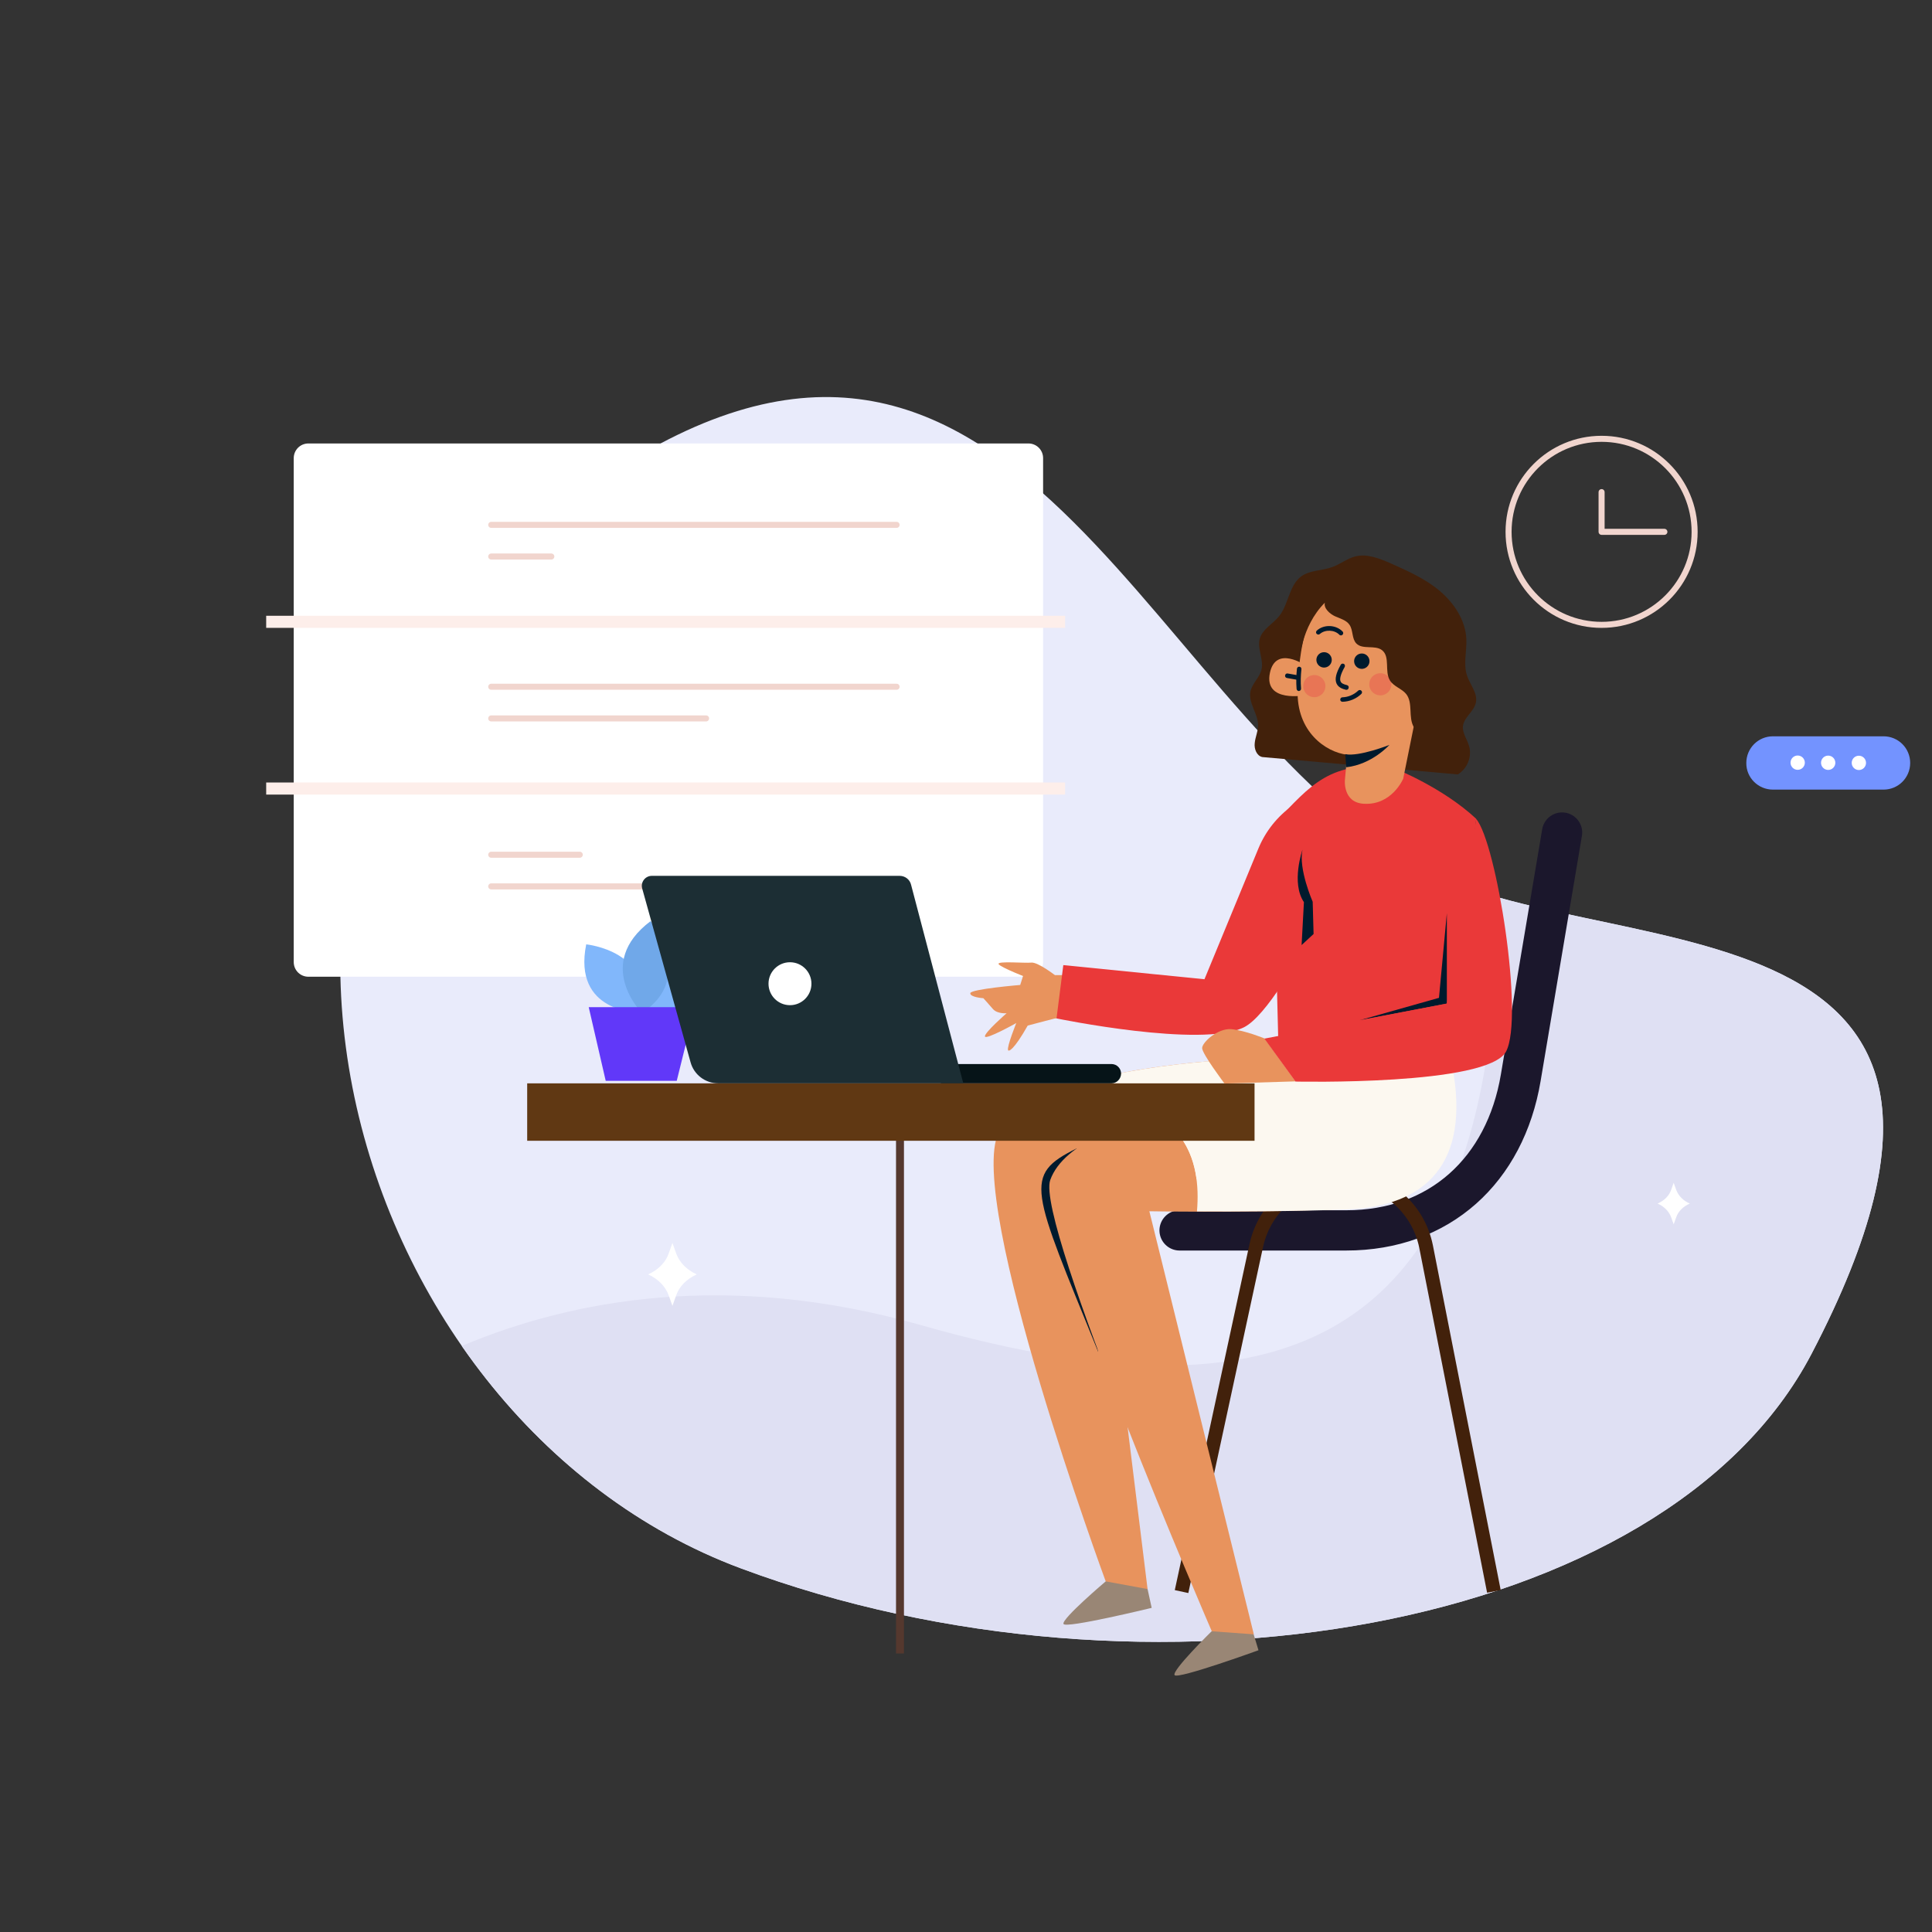 <svg version="1.1" id="el_3orJe0L9w" xmlns="http://www.w3.org/2000/svg" xmlns:xlink="http://www.w3.org/1999/xlink" x="0px" y="0px" viewBox="0 0 1080 1080" style="enable-background:new 0 0 1080 1080;" xml:space="preserve"><rect x="0" y="0" width="1080" height="1080" fill="#333333" stroke="none"/><style>@-webkit-keyframes kf_el_VE1tyuNA_h_an_lsE6vL2NW{0%{-webkit-transform: translate(785.2px, 196.497px) translate(-785.2px, -196.497px) translate(300px, 0px);transform: translate(785.2px, 196.497px) translate(-785.2px, -196.497px) translate(300px, 0px);}100%{-webkit-transform: translate(785.2px, 196.497px) translate(-785.2px, -196.497px) translate(-1200px, 0px);transform: translate(785.2px, 196.497px) translate(-785.2px, -196.497px) translate(-1200px, 0px);}}@keyframes kf_el_VE1tyuNA_h_an_lsE6vL2NW{0%{-webkit-transform: translate(785.2px, 196.497px) translate(-785.2px, -196.497px) translate(300px, 0px);transform: translate(785.2px, 196.497px) translate(-785.2px, -196.497px) translate(300px, 0px);}100%{-webkit-transform: translate(785.2px, 196.497px) translate(-785.2px, -196.497px) translate(-1200px, 0px);transform: translate(785.2px, 196.497px) translate(-785.2px, -196.497px) translate(-1200px, 0px);}}@-webkit-keyframes kf_el_hFyjgmQEPN_an_-EvpjFbdI{0%{-webkit-transform: translate(13px, 486.298px) translate(-13px, -486.298px) translate(200px, 0px);transform: translate(13px, 486.298px) translate(-13px, -486.298px) translate(200px, 0px);}46.67%{-webkit-transform: translate(13px, 486.298px) translate(-13px, -486.298px) translate(-200px, 0px);transform: translate(13px, 486.298px) translate(-13px, -486.298px) translate(-200px, 0px);}100%{-webkit-transform: translate(13px, 486.298px) translate(-13px, -486.298px) translate(-200px, 0px);transform: translate(13px, 486.298px) translate(-13px, -486.298px) translate(-200px, 0px);}}@keyframes kf_el_hFyjgmQEPN_an_-EvpjFbdI{0%{-webkit-transform: translate(13px, 486.298px) translate(-13px, -486.298px) translate(200px, 0px);transform: translate(13px, 486.298px) translate(-13px, -486.298px) translate(200px, 0px);}46.67%{-webkit-transform: translate(13px, 486.298px) translate(-13px, -486.298px) translate(-200px, 0px);transform: translate(13px, 486.298px) translate(-13px, -486.298px) translate(-200px, 0px);}100%{-webkit-transform: translate(13px, 486.298px) translate(-13px, -486.298px) translate(-200px, 0px);transform: translate(13px, 486.298px) translate(-13px, -486.298px) translate(-200px, 0px);}}@-webkit-keyframes kf_el_htqPuVS95Pm_an_qfUYdQ2rq{37.78%{-webkit-transform: translate(749.2px, 385.725px) scale(1, 1) translate(-749.2px, -385.725px);transform: translate(749.2px, 385.725px) scale(1, 1) translate(-749.2px, -385.725px);}45.56%{-webkit-transform: translate(749.2px, 385.725px) scale(1.2, 1.2) translate(-749.2px, -385.725px);transform: translate(749.2px, 385.725px) scale(1.2, 1.2) translate(-749.2px, -385.725px);}65.56%{-webkit-transform: translate(749.2px, 385.725px) scale(1, 1) translate(-749.2px, -385.725px);transform: translate(749.2px, 385.725px) scale(1, 1) translate(-749.2px, -385.725px);}0%{-webkit-transform: translate(749.2px, 385.725px) scale(1, 1) translate(-749.2px, -385.725px);transform: translate(749.2px, 385.725px) scale(1, 1) translate(-749.2px, -385.725px);}100%{-webkit-transform: translate(749.2px, 385.725px) scale(1, 1) translate(-749.2px, -385.725px);transform: translate(749.2px, 385.725px) scale(1, 1) translate(-749.2px, -385.725px);}}@keyframes kf_el_htqPuVS95Pm_an_qfUYdQ2rq{37.78%{-webkit-transform: translate(749.2px, 385.725px) scale(1, 1) translate(-749.2px, -385.725px);transform: translate(749.2px, 385.725px) scale(1, 1) translate(-749.2px, -385.725px);}45.56%{-webkit-transform: translate(749.2px, 385.725px) scale(1.2, 1.2) translate(-749.2px, -385.725px);transform: translate(749.2px, 385.725px) scale(1.2, 1.2) translate(-749.2px, -385.725px);}65.56%{-webkit-transform: translate(749.2px, 385.725px) scale(1, 1) translate(-749.2px, -385.725px);transform: translate(749.2px, 385.725px) scale(1, 1) translate(-749.2px, -385.725px);}0%{-webkit-transform: translate(749.2px, 385.725px) scale(1, 1) translate(-749.2px, -385.725px);transform: translate(749.2px, 385.725px) scale(1, 1) translate(-749.2px, -385.725px);}100%{-webkit-transform: translate(749.2px, 385.725px) scale(1, 1) translate(-749.2px, -385.725px);transform: translate(749.2px, 385.725px) scale(1, 1) translate(-749.2px, -385.725px);}}@-webkit-keyframes kf_el_oPBUOs1513C_an__lKpLP9Kk{0%{-webkit-transform: translate(589.3px, 545.1px) translate(-589.3px, -545.1px) translate(0px, 0px);transform: translate(589.3px, 545.1px) translate(-589.3px, -545.1px) translate(0px, 0px);}32.22%{-webkit-transform: translate(589.3px, 545.1px) translate(-589.3px, -545.1px) translate(0px, 0px);transform: translate(589.3px, 545.1px) translate(-589.3px, -545.1px) translate(0px, 0px);}50%{-webkit-transform: translate(589.3px, 545.1px) translate(-589.3px, -545.1px) translate(-8px, 12px);transform: translate(589.3px, 545.1px) translate(-589.3px, -545.1px) translate(-8px, 12px);}68.89%{-webkit-transform: translate(589.3px, 545.1px) translate(-589.3px, -545.1px) translate(0px, 0px);transform: translate(589.3px, 545.1px) translate(-589.3px, -545.1px) translate(0px, 0px);}100%{-webkit-transform: translate(589.3px, 545.1px) translate(-589.3px, -545.1px) translate(0px, 0px);transform: translate(589.3px, 545.1px) translate(-589.3px, -545.1px) translate(0px, 0px);}}@keyframes kf_el_oPBUOs1513C_an__lKpLP9Kk{0%{-webkit-transform: translate(589.3px, 545.1px) translate(-589.3px, -545.1px) translate(0px, 0px);transform: translate(589.3px, 545.1px) translate(-589.3px, -545.1px) translate(0px, 0px);}32.22%{-webkit-transform: translate(589.3px, 545.1px) translate(-589.3px, -545.1px) translate(0px, 0px);transform: translate(589.3px, 545.1px) translate(-589.3px, -545.1px) translate(0px, 0px);}50%{-webkit-transform: translate(589.3px, 545.1px) translate(-589.3px, -545.1px) translate(-8px, 12px);transform: translate(589.3px, 545.1px) translate(-589.3px, -545.1px) translate(-8px, 12px);}68.89%{-webkit-transform: translate(589.3px, 545.1px) translate(-589.3px, -545.1px) translate(0px, 0px);transform: translate(589.3px, 545.1px) translate(-589.3px, -545.1px) translate(0px, 0px);}100%{-webkit-transform: translate(589.3px, 545.1px) translate(-589.3px, -545.1px) translate(0px, 0px);transform: translate(589.3px, 545.1px) translate(-589.3px, -545.1px) translate(0px, 0px);}}@-webkit-keyframes kf_el_uGQ3Qc9OokB_an_16Xvli2Kk{0%{-webkit-transform: translate(558.17px, 537.955px) translate(-558.17px, -537.955px) translate(0px, 0px);transform: translate(558.17px, 537.955px) translate(-558.17px, -537.955px) translate(0px, 0px);}32.22%{-webkit-transform: translate(558.17px, 537.955px) translate(-558.17px, -537.955px) translate(0px, 0px);transform: translate(558.17px, 537.955px) translate(-558.17px, -537.955px) translate(0px, 0px);}50%{-webkit-transform: translate(558.17px, 537.955px) translate(-558.17px, -537.955px) translate(-8px, 12px);transform: translate(558.17px, 537.955px) translate(-558.17px, -537.955px) translate(-8px, 12px);}68.89%{-webkit-transform: translate(558.17px, 537.955px) translate(-558.17px, -537.955px) translate(0px, 0px);transform: translate(558.17px, 537.955px) translate(-558.17px, -537.955px) translate(0px, 0px);}100%{-webkit-transform: translate(558.17px, 537.955px) translate(-558.17px, -537.955px) translate(0px, 0px);transform: translate(558.17px, 537.955px) translate(-558.17px, -537.955px) translate(0px, 0px);}}@keyframes kf_el_uGQ3Qc9OokB_an_16Xvli2Kk{0%{-webkit-transform: translate(558.17px, 537.955px) translate(-558.17px, -537.955px) translate(0px, 0px);transform: translate(558.17px, 537.955px) translate(-558.17px, -537.955px) translate(0px, 0px);}32.22%{-webkit-transform: translate(558.17px, 537.955px) translate(-558.17px, -537.955px) translate(0px, 0px);transform: translate(558.17px, 537.955px) translate(-558.17px, -537.955px) translate(0px, 0px);}50%{-webkit-transform: translate(558.17px, 537.955px) translate(-558.17px, -537.955px) translate(-8px, 12px);transform: translate(558.17px, 537.955px) translate(-558.17px, -537.955px) translate(-8px, 12px);}68.89%{-webkit-transform: translate(558.17px, 537.955px) translate(-558.17px, -537.955px) translate(0px, 0px);transform: translate(558.17px, 537.955px) translate(-558.17px, -537.955px) translate(0px, 0px);}100%{-webkit-transform: translate(558.17px, 537.955px) translate(-558.17px, -537.955px) translate(0px, 0px);transform: translate(558.17px, 537.955px) translate(-558.17px, -537.955px) translate(0px, 0px);}}@-webkit-keyframes kf_el_nXHuh8fLpC8_an_xAPKh40Zp{0%{-webkit-transform: translate(542.396px, 542.1px) translate(-542.396px, -542.1px) translate(0px, 0px);transform: translate(542.396px, 542.1px) translate(-542.396px, -542.1px) translate(0px, 0px);}32.22%{-webkit-transform: translate(542.396px, 542.1px) translate(-542.396px, -542.1px) translate(0px, 0px);transform: translate(542.396px, 542.1px) translate(-542.396px, -542.1px) translate(0px, 0px);}50%{-webkit-transform: translate(542.396px, 542.1px) translate(-542.396px, -542.1px) translate(-8px, 12px);transform: translate(542.396px, 542.1px) translate(-542.396px, -542.1px) translate(-8px, 12px);}68.89%{-webkit-transform: translate(542.396px, 542.1px) translate(-542.396px, -542.1px) translate(0px, 0px);transform: translate(542.396px, 542.1px) translate(-542.396px, -542.1px) translate(0px, 0px);}100%{-webkit-transform: translate(542.396px, 542.1px) translate(-542.396px, -542.1px) translate(0px, 0px);transform: translate(542.396px, 542.1px) translate(-542.396px, -542.1px) translate(0px, 0px);}}@keyframes kf_el_nXHuh8fLpC8_an_xAPKh40Zp{0%{-webkit-transform: translate(542.396px, 542.1px) translate(-542.396px, -542.1px) translate(0px, 0px);transform: translate(542.396px, 542.1px) translate(-542.396px, -542.1px) translate(0px, 0px);}32.22%{-webkit-transform: translate(542.396px, 542.1px) translate(-542.396px, -542.1px) translate(0px, 0px);transform: translate(542.396px, 542.1px) translate(-542.396px, -542.1px) translate(0px, 0px);}50%{-webkit-transform: translate(542.396px, 542.1px) translate(-542.396px, -542.1px) translate(-8px, 12px);transform: translate(542.396px, 542.1px) translate(-542.396px, -542.1px) translate(-8px, 12px);}68.89%{-webkit-transform: translate(542.396px, 542.1px) translate(-542.396px, -542.1px) translate(0px, 0px);transform: translate(542.396px, 542.1px) translate(-542.396px, -542.1px) translate(0px, 0px);}100%{-webkit-transform: translate(542.396px, 542.1px) translate(-542.396px, -542.1px) translate(0px, 0px);transform: translate(542.396px, 542.1px) translate(-542.396px, -542.1px) translate(0px, 0px);}}@-webkit-keyframes kf_el_KpCDoDJ1kfO_an_SON-_0UM-{0%{-webkit-transform: translate(590.6px, 431.183px) translate(-590.6px, -431.183px) translate(0px, 0px);transform: translate(590.6px, 431.183px) translate(-590.6px, -431.183px) translate(0px, 0px);}32.22%{-webkit-transform: translate(590.6px, 431.183px) translate(-590.6px, -431.183px) translate(0px, 0px);transform: translate(590.6px, 431.183px) translate(-590.6px, -431.183px) translate(0px, 0px);}50%{-webkit-transform: translate(590.6px, 431.183px) translate(-590.6px, -431.183px) translate(-8px, 12px);transform: translate(590.6px, 431.183px) translate(-590.6px, -431.183px) translate(-8px, 12px);}68.89%{-webkit-transform: translate(590.6px, 431.183px) translate(-590.6px, -431.183px) translate(0px, 0px);transform: translate(590.6px, 431.183px) translate(-590.6px, -431.183px) translate(0px, 0px);}100%{-webkit-transform: translate(590.6px, 431.183px) translate(-590.6px, -431.183px) translate(0px, 0px);transform: translate(590.6px, 431.183px) translate(-590.6px, -431.183px) translate(0px, 0px);}}@keyframes kf_el_KpCDoDJ1kfO_an_SON-_0UM-{0%{-webkit-transform: translate(590.6px, 431.183px) translate(-590.6px, -431.183px) translate(0px, 0px);transform: translate(590.6px, 431.183px) translate(-590.6px, -431.183px) translate(0px, 0px);}32.22%{-webkit-transform: translate(590.6px, 431.183px) translate(-590.6px, -431.183px) translate(0px, 0px);transform: translate(590.6px, 431.183px) translate(-590.6px, -431.183px) translate(0px, 0px);}50%{-webkit-transform: translate(590.6px, 431.183px) translate(-590.6px, -431.183px) translate(-8px, 12px);transform: translate(590.6px, 431.183px) translate(-590.6px, -431.183px) translate(-8px, 12px);}68.89%{-webkit-transform: translate(590.6px, 431.183px) translate(-590.6px, -431.183px) translate(0px, 0px);transform: translate(590.6px, 431.183px) translate(-590.6px, -431.183px) translate(0px, 0px);}100%{-webkit-transform: translate(590.6px, 431.183px) translate(-590.6px, -431.183px) translate(0px, 0px);transform: translate(590.6px, 431.183px) translate(-590.6px, -431.183px) translate(0px, 0px);}}@-webkit-keyframes kf_el_J1fGvPnbzlv_an_3pTCCg36w{0%{opacity: 0;}51.11%{opacity: 0;}57.78%{opacity: 1;}76.67%{opacity: 1;}82.22%{opacity: 0;}100%{opacity: 0;}}@keyframes kf_el_J1fGvPnbzlv_an_3pTCCg36w{0%{opacity: 0;}51.11%{opacity: 0;}57.78%{opacity: 1;}76.67%{opacity: 1;}82.22%{opacity: 0;}100%{opacity: 0;}}@-webkit-keyframes kf_el_KE2l7PCRxkd_an_1xQemUsjJ{0%{opacity: 0;}44.44%{opacity: 0;}51.11%{opacity: 1;}76.67%{opacity: 1;}82.22%{opacity: 0;}100%{opacity: 0;}}@keyframes kf_el_KE2l7PCRxkd_an_1xQemUsjJ{0%{opacity: 0;}44.44%{opacity: 0;}51.11%{opacity: 1;}76.67%{opacity: 1;}82.22%{opacity: 0;}100%{opacity: 0;}}@-webkit-keyframes kf_el_b-D2xnBBHCR_an_6i_QKk7f4{0%{opacity: 0;}36.67%{opacity: 0;}44.44%{opacity: 1;}76.67%{opacity: 1;}82.22%{opacity: 0;}100%{opacity: 0;}}@keyframes kf_el_b-D2xnBBHCR_an_6i_QKk7f4{0%{opacity: 0;}36.67%{opacity: 0;}44.44%{opacity: 1;}76.67%{opacity: 1;}82.22%{opacity: 0;}100%{opacity: 0;}}#el_3orJe0L9w *{-webkit-animation-duration: 3s;animation-duration: 3s;-webkit-animation-iteration-count: infinite;animation-iteration-count: infinite;-webkit-animation-timing-function: cubic-bezier(0, 0, 1, 1);animation-timing-function: cubic-bezier(0, 0, 1, 1);}#el_6wsnp3D6A-{fill: #E9EBFB;}#el_Hi0FzhqCH8{-webkit-clip-path: url(#SVGID_2_);clip-path: url(#SVGID_2_);fill: #DFE0F3;}#el_hFyjgmQEPN{fill: none;stroke: #E7E9F9;stroke-width: 3.98;stroke-linecap: round;stroke-linejoin: round;stroke-miterlimit: 10;}#el_VE1tyuNA_h{fill: #E7E9F9;}#el_8G-Ikix1Bq{fill: #FFFFFF;}#el_m5wrMyvDZC{fill: #FFFFFF;}#el_6ExRN3uDQx{fill: #FFFFFF;}#el_jTiuxEtUdS{fill: #FFFFFF;}#el_N81C1XCnIc{fill: #FFFFFF;}#el_QarudKVXiZ{fill: none;stroke: #FDEEEA;stroke-width: 6.759;stroke-miterlimit: 10;}#el_8f6MVGyeWL{fill: none;stroke: #FDEEEA;stroke-width: 6.759;stroke-miterlimit: 10;}#el_b-D2xnBBHCR{fill: #7393FF;-webkit-animation-fill-mode: backwards;animation-fill-mode: backwards;opacity: 0;-webkit-animation-name: kf_el_b-D2xnBBHCR_an_6i_QKk7f4;animation-name: kf_el_b-D2xnBBHCR_an_6i_QKk7f4;-webkit-animation-timing-function: cubic-bezier(0, 0, 1, 1);animation-timing-function: cubic-bezier(0, 0, 1, 1);}#el_KE2l7PCRxkd{fill: #7393FF;-webkit-animation-fill-mode: backwards;animation-fill-mode: backwards;opacity: 0;-webkit-animation-name: kf_el_KE2l7PCRxkd_an_1xQemUsjJ;animation-name: kf_el_KE2l7PCRxkd_an_1xQemUsjJ;-webkit-animation-timing-function: cubic-bezier(0, 0, 1, 1);animation-timing-function: cubic-bezier(0, 0, 1, 1);}#el_J1fGvPnbzlv{fill: #7393FF;-webkit-animation-fill-mode: backwards;animation-fill-mode: backwards;opacity: 0;-webkit-animation-name: kf_el_J1fGvPnbzlv_an_3pTCCg36w;animation-name: kf_el_J1fGvPnbzlv_an_3pTCCg36w;-webkit-animation-timing-function: cubic-bezier(0, 0, 1, 1);animation-timing-function: cubic-bezier(0, 0, 1, 1);}#el_kowOxBU2dvr{fill: none;stroke: #F1D5CE;stroke-width: 3.38;stroke-linecap: round;stroke-linejoin: round;stroke-miterlimit: 10;}#el_K9jqhgiUkZP{fill: none;stroke: #F1D5CE;stroke-width: 3.38;stroke-linecap: round;stroke-linejoin: round;stroke-miterlimit: 10;}#el_xJLtCoPVgJH{fill: none;stroke: #F1D5CE;stroke-width: 3.38;stroke-linecap: round;stroke-linejoin: round;stroke-miterlimit: 10;}#el_Xc0iZMwSeOj{fill: none;stroke: #F1D5CE;stroke-width: 3.38;stroke-linecap: round;stroke-linejoin: round;stroke-miterlimit: 10;}#el_pZLuXKEva58{fill: none;stroke: #F1D5CE;stroke-width: 3.38;stroke-linecap: round;stroke-linejoin: round;stroke-miterlimit: 10;}#el_eOCm-dR47TP{fill: none;stroke: #F1D5CE;stroke-width: 3.38;stroke-linecap: round;stroke-linejoin: round;stroke-miterlimit: 10;}#el_MyeHMSj4hSo{fill: none;stroke: #FFFFFF;stroke-width: 4.208;stroke-linecap: round;stroke-linejoin: round;stroke-miterlimit: 10;}#el_8cpZa8dWRuh{fill: none;stroke: #FFFFFF;stroke-width: 4.208;stroke-linecap: round;stroke-linejoin: round;stroke-miterlimit: 10;}#el_mb1eQt1IIEU{fill: none;stroke: #FFFFFF;stroke-width: 4.208;stroke-linecap: round;stroke-linejoin: round;stroke-miterlimit: 10;}#el_8H7SGofrz1V{fill: none;stroke: #F1D5CE;stroke-width: 3.38;stroke-linecap: round;stroke-linejoin: round;stroke-miterlimit: 10;}#el_wInLIXJ37nf{fill: none;stroke: #F1D5CE;stroke-width: 3.38;stroke-linecap: round;stroke-linejoin: round;stroke-miterlimit: 10;}#el_UUsFE5-7E4r{fill: #7393FF;}#el_96LYXjxHat-{fill: #FFFFFF;-webkit-transform: matrix(3.113779e-03, -1, 1, 3.113779e-03, 609.381, 1464.224);transform: matrix(3.113779e-03, -1, 1, 3.113779e-03, 609.381, 1464.224);}#el_YluCET1UMul{fill: #FFFFFF;-webkit-transform: matrix(3.113779e-03, -1, 1, 3.113779e-03, 592.383, 1447.066);transform: matrix(3.113779e-03, -1, 1, 3.113779e-03, 592.383, 1447.066);}#el_-2DyzuIVsM4{fill: #FFFFFF;-webkit-transform: matrix(3.113914e-03, -1, 1, 3.113914e-03, 575.385, 1429.908);transform: matrix(3.113914e-03, -1, 1, 3.113914e-03, 575.385, 1429.908);}#el_wV4FEnt0XNw{fill: #81B7FB;}#el_xatbiR4wYg6{fill: #81B7FB;}#el_vC_B8T6LJQp{fill: #70A8E9;}#el_OIs4tRCrNdi{fill: #6138F9;}#el_ywxgXIajMt2{fill: none;stroke: #1B172C;stroke-width: 22.51;stroke-linecap: round;stroke-linejoin: round;stroke-miterlimit: 10;}#el_3VkJkbSvw_U{fill: none;stroke: #42210B;stroke-width: 7.743;stroke-miterlimit: 10;}#el_nXHuh8fLpC8{fill: #E8935D;}#el_uGQ3Qc9OokB{fill: #E8935D;}#el_oPBUOs1513C{fill: #E8935D;}#el_KpCDoDJ1kfO{fill: #EA3939;}#el_b3Tb158ho71{fill: #EA3939;}#el_SkkrnE7zJ3v{fill: #998675;}#el_Up1qA3hk7Gl{fill: #998675;}#el_zRa9YIdxQ0e{fill: #E8935D;}#el_8GdQlOEGe5k{fill: #001A2D;}#el_5_uG1Cy8ODr{fill: #E8935D;}#el_3SmAd5WApnW{fill: #FCF8F0;}#el_mL0VIUP15Cw{fill: #FCF8F0;}#el_9W8_xP59tc0{fill: #42210B;}#el_uKk9x7gtzz9{fill: #E8935D;}#el_x9B8EeUmHB_{fill: #E8935D;}#el_aWB95rEyOet{fill: #001A2D;-webkit-transform: matrix(0.993, -0.118, 0.118, 0.993, -38.318, 92.52);transform: matrix(0.993, -0.118, 0.118, 0.993, -38.318, 92.52);}#el_93qK148pVP2{fill: #001A2D;-webkit-transform: matrix(0.993, -0.118, 0.118, 0.993, -38.371, 89.999);transform: matrix(0.993, -0.118, 0.118, 0.993, -38.371, 89.999);}#el_Z5YNsH_v_iL{fill: #001A2D;}#el_htqPuVS95Pm{fill: #001A2D;}#el_8Uxszthp7wx{fill: #001A2D;}#el_dtC5D73N3M5{fill: #001A2D;}#el_0W6jcQ8k8Kv{fill: #001A2D;}#el_Wx4cV9hmecI{fill: #001A2D;}#el_h9iTx1pO5ai{fill: #001A2D;}#el_sOOJ2Mqkw0W{fill: #001A2D;}#el_XU5gMlJB-xV{fill: #001A2D;}#el_neo2KHTp9u6{fill: #E87555;-webkit-transform: matrix(0.962, -0.273, 0.273, 0.962, -75.144, 225.013);transform: matrix(0.962, -0.273, 0.273, 0.962, -75.144, 225.013);}#el_iq74qTTbwNm{fill: #E87555;-webkit-transform: matrix(0.962, -0.273, 0.273, 0.962, -76.811, 214.999);transform: matrix(0.962, -0.273, 0.273, 0.962, -76.811, 214.999);}#el_9hlTRF5xkVf{fill: #42210B;}#el_v9P3e6hz66q{fill: #001A2D;}#el_I0VxO0Px8JD{fill: #061418;}#el_czcx463ulN-{fill: #1C2E34;}#el_17XvML3D4L3{fill: #FFFFFF;}#el_8shJ8MWd0HR{fill: #603813;stroke: #55382E;stroke-width: 4.434;stroke-miterlimit: 10;}#el_hFm2IpJl6T8{fill: #603813;}#el_KT8OiAKVMXJ{fill: #E8935D;}#el_uvViX7frDmI{fill: #EA3939;}#el_-N4a3ZE35_M{fill: #001A2D;}#el_J1fGvPnbzlv_an_L8csB9N7o{-webkit-transform: translate(208.7px, 461.6px) scale(0, 0) translate(-208.7px, -461.6px);transform: translate(208.7px, 461.6px) scale(0, 0) translate(-208.7px, -461.6px);}#el_KE2l7PCRxkd_an_t5Cf79qeg{-webkit-transform: translate(208.7px, 368.6px) scale(0, 0) translate(-208.7px, -368.6px);transform: translate(208.7px, 368.6px) scale(0, 0) translate(-208.7px, -368.6px);}#el_b-D2xnBBHCR_an_to0lkpgsb{-webkit-transform: translate(208.7px, 279.1px) scale(0, 0) translate(-208.7px, -279.1px);transform: translate(208.7px, 279.1px) scale(0, 0) translate(-208.7px, -279.1px);}#el_wInLIXJ37nf_an_SOczpvOnl{-webkit-transform: translate(895.3px, 275.1px) rotate(0deg) translate(-895.3px, -275.1px);transform: translate(895.3px, 275.1px) rotate(0deg) translate(-895.3px, -275.1px);}#el_wInLIXJ37nf_an_fY61EoG0W{-webkit-transform: translate(895.3px, 275.1px) translate(-895.3px, -275.1px) translate(0px, 0px);transform: translate(895.3px, 275.1px) translate(-895.3px, -275.1px) translate(0px, 0px);}#el_KpCDoDJ1kfO_an_SON-_0UM-{-webkit-animation-fill-mode: backwards;animation-fill-mode: backwards;-webkit-transform: translate(590.6px, 431.183px) translate(-590.6px, -431.183px) translate(0px, 0px);transform: translate(590.6px, 431.183px) translate(-590.6px, -431.183px) translate(0px, 0px);-webkit-animation-name: kf_el_KpCDoDJ1kfO_an_SON-_0UM-;animation-name: kf_el_KpCDoDJ1kfO_an_SON-_0UM-;-webkit-animation-timing-function: cubic-bezier(0, 0, 1, 1);animation-timing-function: cubic-bezier(0, 0, 1, 1);}#el_nXHuh8fLpC8_an_xAPKh40Zp{-webkit-animation-fill-mode: backwards;animation-fill-mode: backwards;-webkit-transform: translate(542.396px, 542.1px) translate(-542.396px, -542.1px) translate(0px, 0px);transform: translate(542.396px, 542.1px) translate(-542.396px, -542.1px) translate(0px, 0px);-webkit-animation-name: kf_el_nXHuh8fLpC8_an_xAPKh40Zp;animation-name: kf_el_nXHuh8fLpC8_an_xAPKh40Zp;-webkit-animation-timing-function: cubic-bezier(0, 0, 1, 1);animation-timing-function: cubic-bezier(0, 0, 1, 1);}#el_uGQ3Qc9OokB_an_16Xvli2Kk{-webkit-animation-fill-mode: backwards;animation-fill-mode: backwards;-webkit-transform: translate(558.17px, 537.955px) translate(-558.17px, -537.955px) translate(0px, 0px);transform: translate(558.17px, 537.955px) translate(-558.17px, -537.955px) translate(0px, 0px);-webkit-animation-name: kf_el_uGQ3Qc9OokB_an_16Xvli2Kk;animation-name: kf_el_uGQ3Qc9OokB_an_16Xvli2Kk;-webkit-animation-timing-function: cubic-bezier(0, 0, 1, 1);animation-timing-function: cubic-bezier(0, 0, 1, 1);}#el_oPBUOs1513C_an__lKpLP9Kk{-webkit-animation-fill-mode: backwards;animation-fill-mode: backwards;-webkit-transform: translate(589.3px, 545.1px) translate(-589.3px, -545.1px) translate(0px, 0px);transform: translate(589.3px, 545.1px) translate(-589.3px, -545.1px) translate(0px, 0px);-webkit-animation-name: kf_el_oPBUOs1513C_an__lKpLP9Kk;animation-name: kf_el_oPBUOs1513C_an__lKpLP9Kk;-webkit-animation-timing-function: cubic-bezier(0, 0, 1, 1);animation-timing-function: cubic-bezier(0, 0, 1, 1);}#el_htqPuVS95Pm_an_qfUYdQ2rq{-webkit-animation-fill-mode: backwards;animation-fill-mode: backwards;-webkit-transform: translate(749.2px, 385.725px) scale(1, 1) translate(-749.2px, -385.725px);transform: translate(749.2px, 385.725px) scale(1, 1) translate(-749.2px, -385.725px);-webkit-animation-name: kf_el_htqPuVS95Pm_an_qfUYdQ2rq;animation-name: kf_el_htqPuVS95Pm_an_qfUYdQ2rq;-webkit-animation-timing-function: cubic-bezier(0, 0, 1, 1);animation-timing-function: cubic-bezier(0, 0, 1, 1);}#el_hFyjgmQEPN_an_-EvpjFbdI{-webkit-animation-fill-mode: backwards;animation-fill-mode: backwards;-webkit-transform: translate(13px, 486.298px) translate(-13px, -486.298px) translate(200px, 0px);transform: translate(13px, 486.298px) translate(-13px, -486.298px) translate(200px, 0px);-webkit-animation-name: kf_el_hFyjgmQEPN_an_-EvpjFbdI;animation-name: kf_el_hFyjgmQEPN_an_-EvpjFbdI;-webkit-animation-timing-function: cubic-bezier(0, 0, 1, 1);animation-timing-function: cubic-bezier(0, 0, 1, 1);}#el_VE1tyuNA_h_an_lsE6vL2NW{-webkit-animation-fill-mode: backwards;animation-fill-mode: backwards;-webkit-transform: translate(785.2px, 196.497px) translate(-785.2px, -196.497px) translate(300px, 0px);transform: translate(785.2px, 196.497px) translate(-785.2px, -196.497px) translate(300px, 0px);-webkit-animation-name: kf_el_VE1tyuNA_h_an_lsE6vL2NW;animation-name: kf_el_VE1tyuNA_h_an_lsE6vL2NW;-webkit-animation-timing-function: cubic-bezier(0, 0, 1, 1);animation-timing-function: cubic-bezier(0, 0, 1, 1);}</style>

<path d="M786.8,481.3C634.1,389,562,105.4,326.2,274.9c-235.8,169.5-138,517.6,87.9,601.8&#10;&#9;c225.9,84.2,516.6,36.6,598.5-119.8C1152.4,489.6,889.2,543.2,786.8,481.3z" id="el_6wsnp3D6A-"/>
<g id="el_fk11XP5FBS">
	<defs>
		<path id="SVGID_1_" d="M786.8,481.3C634.1,389,562,105.4,326.2,274.9c-235.8,169.5-138,517.6,87.9,601.8&#10;&#9;&#9;&#9;c225.9,84.2,516.6,36.6,598.5-119.8C1152.4,489.6,889.2,543.2,786.8,481.3z"/>
	</defs>
	<clipPath id="SVGID_2_">
		<use xlink:href="#SVGID_1_" style="overflow:visible;"/>
	</clipPath>
	<path d="M167.2,809.4c0,0,130.2-130.6,347.8-68.6c217.5,62,345.6,8.8,318.6-319.6c0,0,305.8,42.7,266.6,259.9&#10;&#9;&#9;C1052.6,944.8,438.5,1045.4,167.2,809.4z" id="el_Hi0FzhqCH8"/>
</g>
<g id="el_hFyjgmQEPN_an_-EvpjFbdI" data-animator-group="true" data-animator-type="0"><path d="M13,516.8c0,0,5.1-5.8,8.2-8.5c5.6-4.8,12-13.3,32.6-7.1c1.6,0.5,3.1,1.1,4.7,1.8c1.8,0.8,7.4,0.8,13.2-3.8&#10;&#9;c9.1-7.2,12.7-12.7,25.2-12.9c14.6-0.2,16.8,17.9,28.1,22.6c7.2,3,26.2,5.9,30.1,7.2L13,516.8z" id="el_hFyjgmQEPN"/></g>
<g id="el_VE1tyuNA_h_an_lsE6vL2NW" data-animator-group="true" data-animator-type="0"><path d="M785.2,256.3c0,0,10-11.5,16.1-16.7c11-9.5,23.6-26.2,64-13.9c3.1,1,6.2,2.2,9.2,3.5c3.6,1.5,14.6,1.5,25.9-7.4&#10;&#9;c17.9-14.2,25-25,49.5-25.3c28.6-0.4,33.1,35.3,55.3,44.4c14.1,5.8,51.5,11.6,59.2,14.2L785.2,256.3z" id="el_VE1tyuNA_h"/></g>
<g id="el_IVn3rpCn6n">
	<path d="M564.5,362.9l-2.1-5.9l-2.1,5.9c-1.7,5-5.9,9.2-11.5,11.7l0,0l0,0c5.6,2.5,9.7,6.7,11.5,11.7l2.1,5.9l2.1-5.9&#10;&#9;&#9;c1.7-5,5.9-9.2,11.5-11.7l0,0l0,0C570.4,372,566.2,367.8,564.5,362.9z" id="el_8G-Ikix1Bq"/>
	<path d="M378,700.7l-2.1-5.9l-2.1,5.9c-1.7,5-5.9,9.2-11.5,11.7l0,0l0,0c5.6,2.5,9.7,6.7,11.5,11.7l2.1,5.9l2.1-5.9&#10;&#9;&#9;c1.7-5,5.9-9.2,11.5-11.7l0,0l0,0C383.9,709.9,379.8,705.7,378,700.7z" id="el_m5wrMyvDZC"/>
	<path d="M937,665.1l-1.4-3.9l-1.4,3.9c-1.1,3.3-3.9,6.1-7.6,7.7l0,0l0,0c3.7,1.6,6.4,4.4,7.6,7.7l1.4,3.9l1.4-3.9&#10;&#9;&#9;c1.1-3.3,3.9-6.1,7.6-7.7l0,0l0,0C940.9,671.2,938.2,668.4,937,665.1z" id="el_6ExRN3uDQx"/>
	<path d="M287.9,469l-1.4-3.9l-1.4,3.9c-1.1,3.3-3.9,6.1-7.6,7.7l0,0l0,0c3.7,1.6,6.4,4.4,7.6,7.7l1.4,3.9l1.4-3.9&#10;&#9;&#9;c1.1-3.3,3.9-6.1,7.6-7.7l0,0l0,0C291.8,475.1,289.1,472.3,287.9,469z" id="el_jTiuxEtUdS"/>
</g>
<g id="el_w80lo3gFdP">
	<g id="el_14l4sTf2GS">
		<path d="M574.9,546H172.4c-4.5,0-8.2-3.6-8.2-8.2V256.1c0-4.5,3.6-8.2,8.2-8.2h402.5c4.5,0,8.2,3.6,8.2,8.2v281.8&#10;&#9;&#9;&#9;C583,542.4,579.4,546,574.9,546z" id="el_N81C1XCnIc"/>
		<line x1="148.8" y1="347.6" x2="595.4" y2="347.6" id="el_QarudKVXiZ"/>
		<line x1="148.8" y1="440.8" x2="595.4" y2="440.8" id="el_8f6MVGyeWL"/>
		<circle cx="234" cy="304.4" r="25.3" id="el_b-D2xnBBHCR"/>
		<circle cx="234" cy="393.9" r="25.3" id="el_KE2l7PCRxkd"/>
		<circle cx="234" cy="486.9" r="25.3" id="el_J1fGvPnbzlv"/>
		<g id="el_OOe3KJKI73-">
			<line x1="274.6" y1="293.4" x2="501.2" y2="293.4" id="el_kowOxBU2dvr"/>
			<line x1="274.6" y1="311.1" x2="308.2" y2="311.1" id="el_K9jqhgiUkZP"/>
		</g>
		<g id="el_N2bvPvO6LAW">
			<line x1="274.6" y1="383.9" x2="501.2" y2="383.9" id="el_xJLtCoPVgJH"/>
			<line x1="274.6" y1="401.6" x2="394.7" y2="401.6" id="el_Xc0iZMwSeOj"/>
		</g>
		<g id="el_8_yF93JGKC7">
			<line x1="274.6" y1="477.8" x2="324.1" y2="477.8" id="el_pZLuXKEva58"/>
			<line x1="274.6" y1="495.5" x2="501.2" y2="495.5" id="el_eOCm-dR47TP"/>
		</g>
		<polyline points="223.8,307 231,311.9 244.1,296.8 &#9;&#9;" id="el_MyeHMSj4hSo"/>
		<polyline points="223.8,396.4 231,401.3 244.1,386.2 &#9;&#9;" id="el_8cpZa8dWRuh"/>
		<polyline points="223.8,489.6 231,494.5 244.1,479.3 &#9;&#9;" id="el_mb1eQt1IIEU"/>
	</g>
	<g id="el_KqbxsLCit04">
		<circle cx="895.3" cy="297.3" r="52" id="el_8H7SGofrz1V"/>
		<polyline points="895.3,275.1 895.3,297.3 930.4,297.3 &#9;&#9;" id="el_wInLIXJ37nf"/>
	</g>
	<g id="el_EiibxQUxlcp">
		<g id="el_DsxuD0Oo2oA">
			<path d="M991.1,441.4h61.8c8.3,0,14.9-6.7,14.9-14.9l0,0c0-8.3-6.7-14.9-14.9-14.9h-61.8c-8.3,0-14.9,6.7-14.9,14.9&#10;&#9;&#9;&#9;&#9;l0,0C976.1,434.7,982.8,441.4,991.1,441.4z" id="el_UUsFE5-7E4r"/>
		</g>
		<g id="el_SL8yA_efL-H">
			
				<ellipse cx="1039.1" cy="426.5" rx="4" ry="4" id="el_96LYXjxHat-"/>
			
				<ellipse cx="1022" cy="426.4" rx="4" ry="4" id="el_YluCET1UMul"/>
			
				<ellipse cx="1004.9" cy="426.4" rx="4" ry="4" id="el_-2DyzuIVsM4"/>
		</g>
	</g>
</g>
<g id="el_cJw1LFofUfW">
	<path d="M361.7,568.1c0,0,36.7,0.1,29.1-37.6C390.7,530.4,352.3,534.2,361.7,568.1z" id="el_wV4FEnt0XNw"/>
	<path d="M357.1,566c0,0-37.1,0.1-29.4-38.1C327.7,527.9,366.6,531.8,357.1,566z" id="el_xatbiR4wYg6"/>
	<path d="M358.8,566.2c0,0-27-27.3,4.9-51.3C363.6,514.9,389.3,546.6,358.8,566.2z" id="el_vC_B8T6LJQp"/>
	<polygon points="388.5,563 329.1,563 338.6,604.2 378.3,604.2 &#9;" id="el_OIs4tRCrNdi"/>
</g>
<g id="el_bvcTckuwH6p">
	<path d="M659.4,687.8h93.1c52.3,0,88.9-33.7,97.6-85.3l23.1-137.1" id="el_ywxgXIajMt2"/>
	<path d="M660.5,889.7l41.8-193.6c4.9-22.2,24.6-38.1,47.4-38.1l0,0c23.1,0,43,16.3,47.5,38.9l37.9,192.7" id="el_3VkJkbSvw_U"/>
</g>
<g id="el_HqHLCScYzNl">
	<g id="el_nXHuh8fLpC8_an_xAPKh40Zp" data-animator-group="true" data-animator-type="0"><path d="M589.7,545.1l-16.7-3l-2.7,8.5c0,0-27.7,2.3-27.9,4.6c-0.2,2.3,7.3,2.8,7.3,2.8s3,3.3,5.4,6.1&#10;&#9;&#9;c2.5,2.8,7.6,2.3,7.6,2.3s-12.6,11-12.1,13c0.5,2,17.5-7.5,17.5-7.5s-5.3,13.1-4.6,15.1c0.3,1,3.2,0.1,11-13.7l19-5L589.7,545.1z" id="el_nXHuh8fLpC8"/></g>
	<g id="el_uGQ3Qc9OokB_an_16Xvli2Kk" data-animator-group="true" data-animator-type="0"><path d="M589.7,545.1c0,0-9.6-7.4-13.2-7s-19.1-1-18.3,0.8s17.4,8.2,17.4,8.2L589.7,545.1z" id="el_uGQ3Qc9OokB"/></g>
	<g id="el_oPBUOs1513C_an__lKpLP9Kk" data-animator-group="true" data-animator-type="0"><polygon points="589.3,569.4 607,565.4 608.3,545.1 589.7,545.1 &#9;" id="el_oPBUOs1513C"/></g>
</g>
<g id="el_KpCDoDJ1kfO_an_SON-_0UM-" data-animator-group="true" data-animator-type="0"><path d="M703.5,474.2l-30.2,73.2l-78.9-7.9l-3.8,29.8c0,0,81.3,16.8,104.9,4.9c23.6-12,76.7-125.3,67-141.5&#10;&#9;c-3.6-6.1-25.3,7.5-39.9,17.6C714.1,456.3,707.5,464.6,703.5,474.2z" id="el_KpCDoDJ1kfO"/></g>
<path d="M780.1,429.8c0,0,26.3,10.4,45.1,27.9l-15.9,141.4l-94.5-8l-2.2-87.1c0,0-18.3-25.4,1.4-45.6&#10;&#9;C731.9,440.2,743.7,423.7,780.1,429.8z" id="el_b3Tb158ho71"/>
<path d="M641.5,888.3l2.3,10.5c0,0-48.1,11.7-49.3,9c-1.2-2.8,23.6-23.8,23.6-23.8l12.4-4.1L641.5,888.3z" id="el_SkkrnE7zJ3v"/>
<path d="M700.8,913.6l2.7,8.9c0,0-45.2,16.4-46.9,13.9c-1.7-2.5,20.7-24.5,20.7-24.5l10.7-6.2L700.8,913.6z" id="el_Up1qA3hk7Gl"/>
<path d="M714.8,591.1c0,0-137.2,1.5-156.6,42C539.9,671.6,618.1,884,618.1,884l23.4,4.3l-28.9-234.2&#10;&#9;c0,0,197.4,31.4,199.4-57.7L714.8,591.1z" id="el_zRa9YIdxQ0e"/>
<path d="M605.5,698.8c8.3-32.8-3.7-56.8-3.7-56.8c-30.3,15-25.1,22.1,12.1,113.7L605.5,698.8z" id="el_8GdQlOEGe5k"/>
<path d="M728.2,610.7c0,0-125.9,6.7-141.1,48.9c-8.6,23.7,90.3,252.3,90.3,252.3l23.5,1.7l-58.4-236.5&#10;&#9;c0,0,49.3,0.9,98.5-0.8c45.4-1.7,72.7-26.6,62.7-80.3L728.2,610.7z" id="el_5_uG1Cy8ODr"/>
<path d="M714.8,591.1c0,0-66,0.7-112.9,14.7c22.7,4.7,45.9,12.8,58.2,30c5,6.9,7.7,14.9,8.8,23.3&#10;&#9;c58.5,2.1,141.8-5,143.1-62.7L714.8,591.1z" id="el_3SmAd5WApnW"/>
<path d="M811.9,596.3l-83.8,14.4c0,0-42.5,2.3-81.1,12.4c5,3.6,9.4,7.7,13,12.6c8.5,11.8,10.4,26.6,9.1,41.5&#10;&#9;c22.2,0.1,54.6,0,83.1-1.1C797.6,674.5,821.9,650.1,811.9,596.3z" id="el_mL0VIUP15Cw"/>
<path d="M705.7,423.2c-3.2-0.6-4.7-4.6-4.3-7.8c0.3-3.3,1.8-6.4,1.9-9.7c0.1-6.6-5.6-12.7-4.3-19.2&#10;&#9;c1-4.5,5.2-7.8,6.2-12.3c1.3-5.6-2.5-11.5-1-17.1c1.5-5.4,7.3-8.3,10.8-12.6c5.4-6.7,5.5-17.2,12.4-22.3c5-3.6,11.8-3.1,17.6-5.3&#10;&#9;c4.3-1.6,8-4.6,12.4-5.8c6.7-1.8,13.8,1.1,20.2,3.9c9.6,4.3,19.3,8.6,27.3,15.4c8,6.8,14.3,16.3,14.8,26.8c0.3,6.9-1.8,14,0.4,20.5&#10;&#9;c1.7,5.1,6.1,9.9,4.9,15.2c-1.1,4.9-6.6,8-7.2,13c-0.4,3.9,2.3,7.3,3.4,11.1c1.8,5.9-1,12.8-6.3,15.9L705.7,423.2z" id="el_9W8_xP59tc0"/>
<g id="el_bM_iC1dtNtV">
	<path d="M784.4,435.3l9.3-46c0,0,18,6.6,19.7-8.1c1.6-13.2-12.8-14.5-19.8-8.4c0,0,13.5-45.8-26.3-50.3&#10;&#9;&#9;c-39.8-4.6-41.4,50-41.9,63.2c-0.8,23.3,15.7,34.8,27.7,36.2l-1.3,14.2c0,0-1.2,12.5,10.5,13.2&#10;&#9;&#9;C778.1,450.3,784.4,435.3,784.4,435.3z" id="el_uKk9x7gtzz9"/>
</g>
<g id="el_5EJX6LR-Que">
	<path d="M729.6,371.9c0,0-16.4-11.3-19.7,4.2c-3.6,17.1,20,12.5,20,12.5L729.6,371.9z" id="el_x9B8EeUmHB_"/>
</g>
<g id="el_vrpLezcNO3o">
	<ellipse cx="761.3" cy="369.5" rx="4.3" ry="4.3" id="el_aWB95rEyOet"/>
</g>
<g id="el_J2Gc5kX1vJk">
	<ellipse cx="740.2" cy="368.8" rx="4.3" ry="4.3" id="el_93qK148pVP2"/>
</g>
<g id="el_YhyIB-nlRuZ">
	<path d="M752.7,385.6c-0.1,0-0.2,0-0.3,0c-2-0.5-4.3-1.3-5.3-3.6c-1-2.4-0.3-5.7,2.4-10.4c0.3-0.6,1.1-0.8,1.7-0.5&#10;&#9;&#9;c0.6,0.3,0.8,1.1,0.5,1.7c-2.7,4.8-2.8,7.1-2.3,8.1c0.4,1,1.5,1.6,3.6,2.1c0.7,0.2,1.1,0.9,0.9,1.5&#10;&#9;&#9;C753.8,385.2,753.3,385.6,752.7,385.6z" id="el_Z5YNsH_v_iL"/>
</g>
<g id="el_TWhvdJOazzg">
	<g id="el_htqPuVS95Pm_an_qfUYdQ2rq" data-animator-group="true" data-animator-type="2"><path d="M750.5,392.3c-0.7,0-1.3-0.5-1.3-1.2c0-0.7,0.5-1.3,1.2-1.3c3.3-0.1,6.5-1.5,8.8-3.7c0.5-0.5,1.3-0.5,1.8,0&#10;&#9;&#9;c0.5,0.5,0.5,1.3,0,1.8C758.2,390.6,754.4,392.2,750.5,392.3C750.5,392.3,750.5,392.3,750.5,392.3z" id="el_htqPuVS95Pm"/></g>
</g>
<g id="el_WIC6kDvStgd">
	<path d="M726.1,386.3c-0.7,0-1.2-0.5-1.3-1.2c-0.3-3.8-0.2-7.6,0.2-11.3c0.1-0.7,0.7-1.2,1.4-1.1&#10;&#9;&#9;c0.7,0.1,1.2,0.7,1.1,1.4c-0.4,3.6-0.5,7.2-0.2,10.8c0.1,0.7-0.5,1.3-1.2,1.4C726.1,386.3,726.1,386.3,726.1,386.3z" id="el_8Uxszthp7wx"/>
</g>
<g id="el_MWSIAMP_ixs">
	<path d="M725.3,380c-0.1,0-0.1,0-0.2,0l-5.7-1c-0.7-0.1-1.2-0.8-1-1.5c0.1-0.7,0.8-1.2,1.5-1l5.7,1&#10;&#9;&#9;c0.7,0.1,1.2,0.8,1,1.5C726.5,379.6,725.9,380,725.3,380z" id="el_dtC5D73N3M5"/>
</g>
<g id="el_KC29caEF3m2">
	<path d="M796.8,383.4c0,0-0.1,0-0.1,0c-0.7-0.1-1.2-0.7-1.1-1.4c0.3-2.7,2-5.2,4.3-6.6c2.4-1.3,5.4-1.4,7.9-0.2&#10;&#9;&#9;c0.6,0.3,0.9,1.1,0.6,1.7c-0.3,0.6-1.1,0.9-1.7,0.6c-1.7-0.8-3.8-0.8-5.5,0.2c-1.7,0.9-2.8,2.7-3.1,4.6&#10;&#9;&#9;C798,382.9,797.5,383.4,796.8,383.4z" id="el_0W6jcQ8k8Kv"/>
</g>
<g id="el_47s75rt_twg">
	<path d="M802.3,382.1c-0.4,0-0.8-0.2-1-0.5l-2.5-3.4c-0.4-0.6-0.3-1.4,0.3-1.8c0.6-0.4,1.4-0.3,1.8,0.3l2.5,3.4&#10;&#9;&#9;c0.4,0.6,0.3,1.4-0.3,1.8C802.8,382,802.5,382.1,802.3,382.1z" id="el_Wx4cV9hmecI"/>
</g>
<g id="el_TxYaDBoAQ6R">
	<path d="M774.8,354.9c-0.2,0-0.5-0.1-0.7-0.2c-3.5-2.3-8.4-2.6-12.2-0.7c-0.6,0.3-1.4,0.1-1.7-0.6&#10;&#9;&#9;c-0.3-0.6-0.1-1.4,0.6-1.7c4.6-2.3,10.4-2,14.7,0.9c0.6,0.4,0.7,1.2,0.4,1.8C775.6,354.7,775.2,354.9,774.8,354.9z" id="el_h9iTx1pO5ai"/>
</g>
<g id="el_pP0w3uLVhOb">
	<path d="M749.6,355.2c-0.3,0-0.7-0.1-0.9-0.4c-2.8-2.8-7.9-3-10.9-0.4c-0.5,0.5-1.3,0.4-1.8-0.1&#10;&#9;&#9;c-0.5-0.5-0.4-1.3,0.1-1.8c4-3.6,10.7-3.3,14.4,0.5c0.5,0.5,0.5,1.3,0,1.8C750.2,355.1,749.9,355.2,749.6,355.2z" id="el_sOOJ2Mqkw0W"/>
</g>
<path d="M752,421.6c7.9,1.5,24.7-5.2,24.7-5.2s-9.7,10.9-24.1,12.5L752,421.6z" id="el_XU5gMlJB-xV"/>
<ellipse cx="771.6" cy="382.7" rx="6.2" ry="6.2" id="el_neo2KHTp9u6"/>
<ellipse cx="734.7" cy="383.7" rx="6.2" ry="6.2" id="el_iq74qTTbwNm"/>
<path d="M816,367.4c-5.6-14.8-17.4-26.9-26.5-39.8c-3.1-4.4-10-9.4-15.6-9.8c0,0-15-1.2-15-1.2l-13.6,5.3l-10.9,6.6&#10;&#9;l-8.9,15.7l-2.6,12.8l3.4,13c0,0,0.8-19.6,14.3-33.1c-0.8,3.1,2.8,6.3,5.7,7.6c2.9,1.3,6.4,2.2,8.1,4.8c2.1,3.1,1.2,7.7,3.8,10.4&#10;&#9;c3.5,3.6,10.3,0.7,14.3,3.7c4.8,3.7,1.3,11.9,4.5,17c2.1,3.4,6.6,4.5,9.1,7.6c3.9,5,1,12.9,4.2,18.4c2.4,4.1,7.8,5.7,12.4,4.6&#10;&#9;c4.6-1.1,8.3-4.5,11-8.4C820.6,392.6,820.3,378.9,816,367.4z" id="el_9hlTRF5xkVf"/>
<polygon points="760.1,570.3 808.8,561 808.8,510.5 804.4,557.8 " id="el_v9P3e6hz66q"/>
<g id="el_wiZ1PFnGm4t">
	<path d="M621.3,605.6h-95.3v-10.8h95.3c3,0,5.4,2.4,5.4,5.4l0,0C626.6,603.2,624.2,605.6,621.3,605.6z" id="el_I0VxO0Px8JD"/>
	<g id="el_yB2ryad_EG6">
		<path d="M538.5,605.6H401.6c-7.3,0-13.7-4.8-15.6-11.9l-27-97c-1-3.6,1.7-7.1,5.4-7.1h138.5c3,0,5.7,2,6.4,5&#10;&#9;&#9;&#9;L538.5,605.6z" id="el_czcx463ulN-"/>
		<circle cx="441.6" cy="549.9" r="12" id="el_17XvML3D4L3"/>
	</g>
</g>
<g id="el_NeMxYlL0u7C">
	<line x1="503.1" y1="621.7" x2="503.1" y2="924.3" id="el_8shJ8MWd0HR"/>
	<rect x="294.7" y="605.6" width="406.6" height="32.1" id="el_hFm2IpJl6T8"/>
</g>
<path d="M706.9,580.5c0,0-11-4.5-18.6-5.2c-7.6-0.6-16.3,7.4-16.3,10.6c0,3.2,12.5,19.8,12.5,19.8l39.7-1.2&#10;&#9;L706.9,580.5z" id="el_KT8OiAKVMXJ"/>
<path d="M825.2,457.8c11.3,13.2,26.9,110.8,16.7,130c-10.2,19.2-117.7,16.8-117.7,16.8l-17.4-24L808.8,561L825.2,457.8&#10;&#9;z" id="el_uvViX7frDmI"/>
<path d="M734.3,522.1l-0.5-18c0,0-8.1-18.5-5.7-29.1c0,0-6.5,18.5,0.8,29.3l-1.3,24L734.3,522.1z" id="el_-N4a3ZE35_M"/>
</svg>